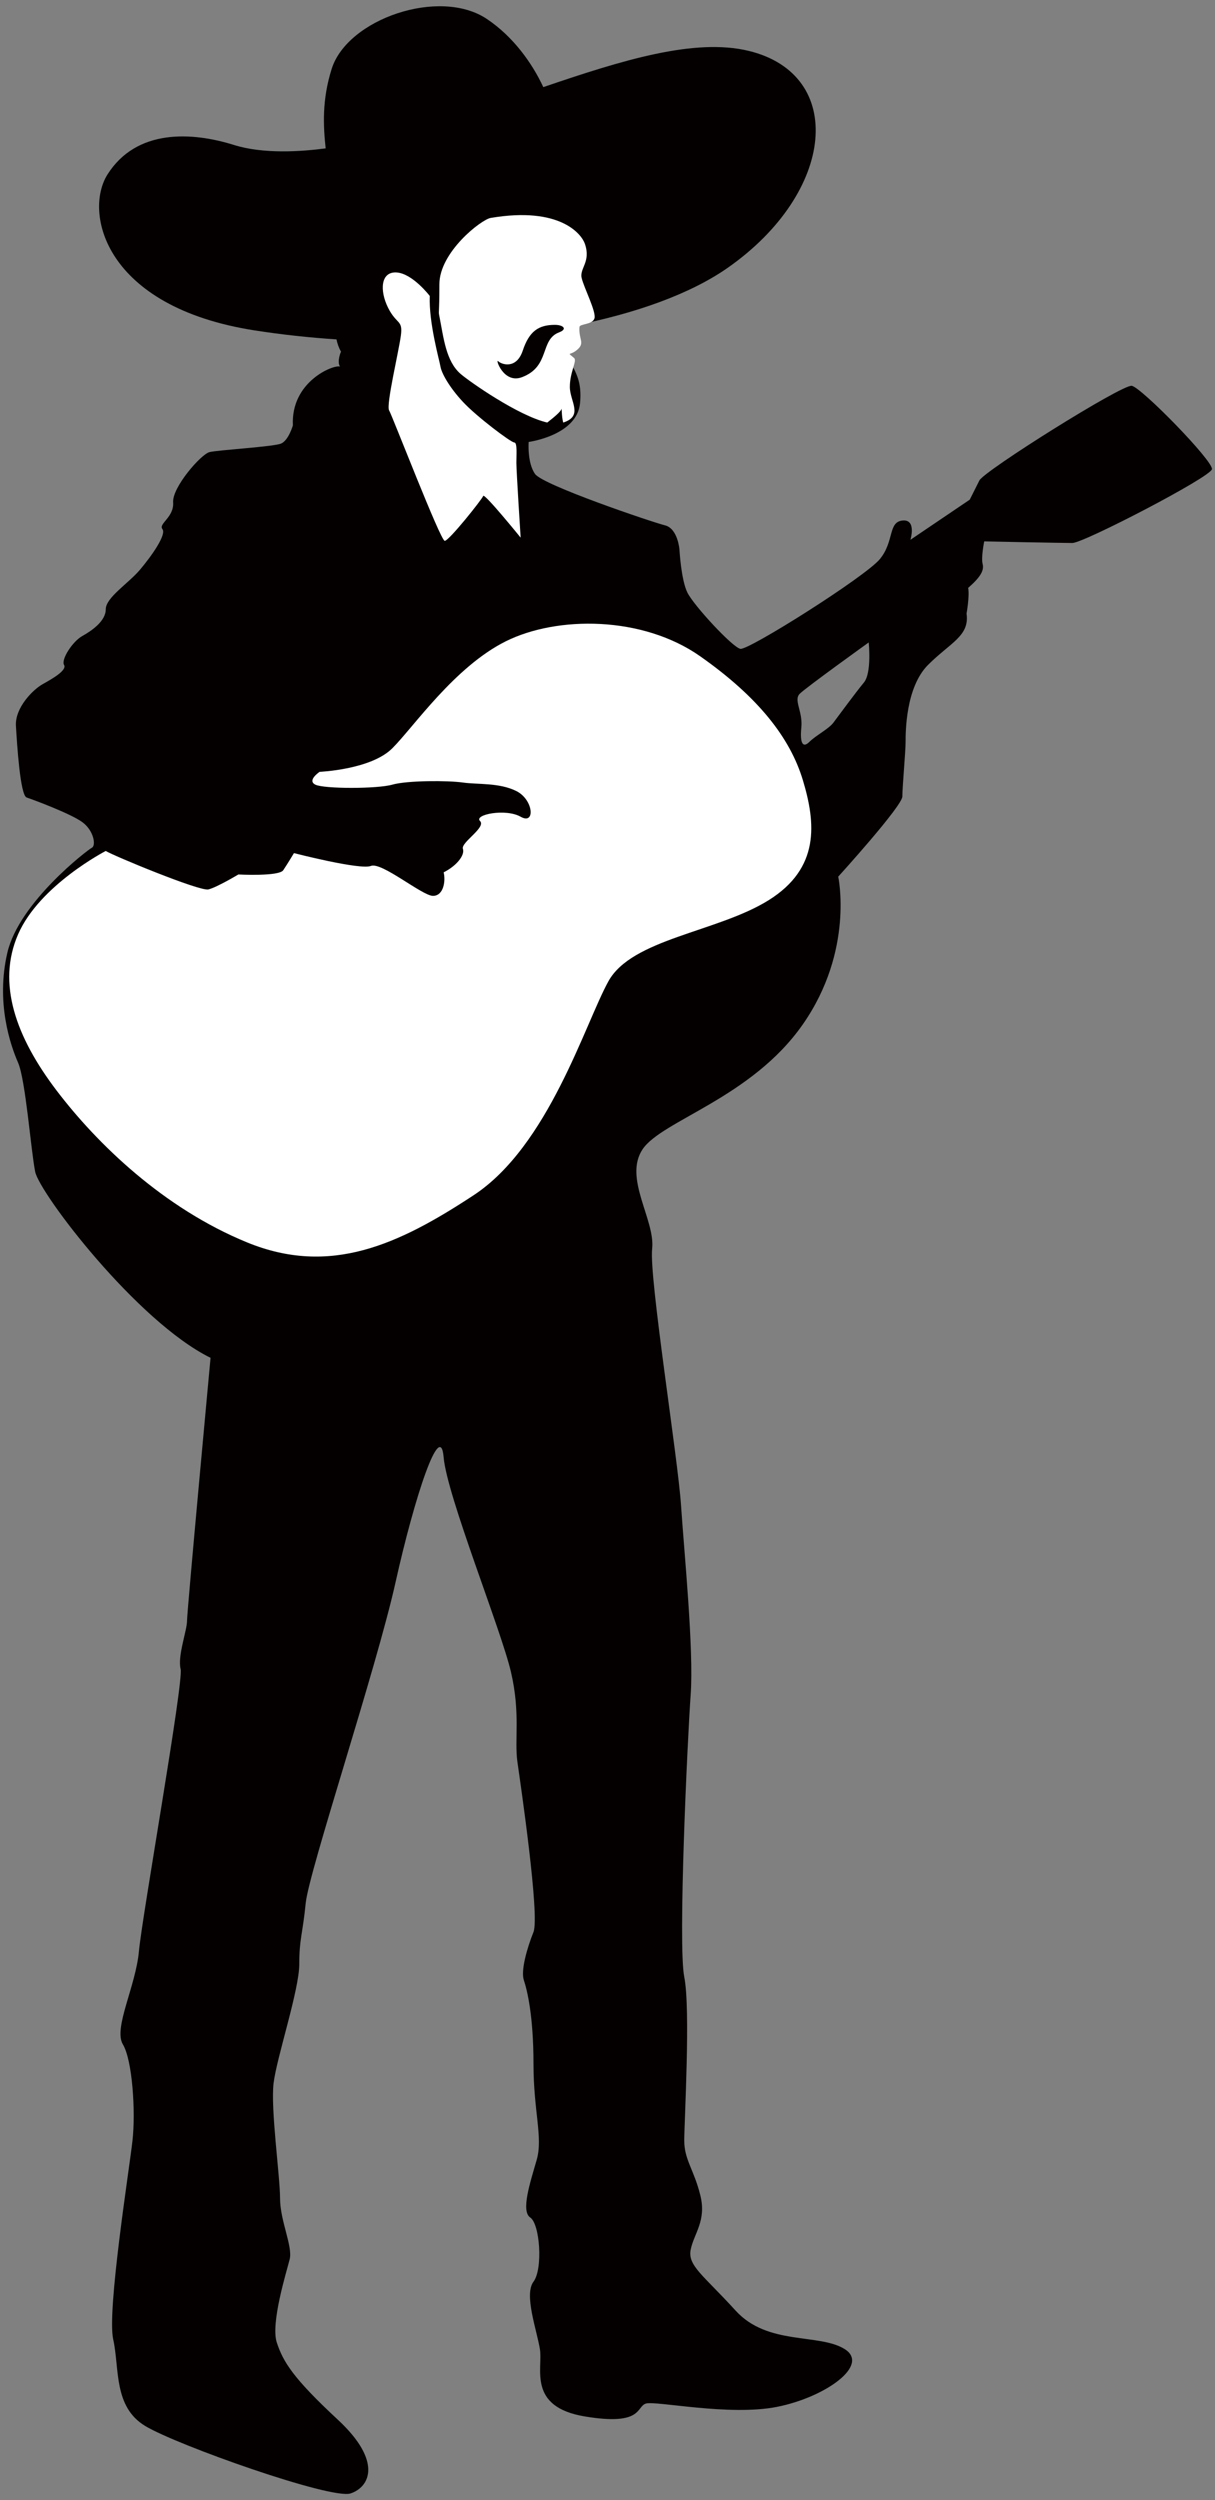 <svg version="1.1" id="_x37_" xmlns="http://www.w3.org/2000/svg" x="0" y="0" viewBox="0 0 388.773 800" xml:space="preserve"><rect x="0" y="0" width="388.773" height="800" fill="#808080" stroke="none"/><style>.st0{fill:#040000}.st1{fill:#fff}</style><path class="st0" d="M362.141 123.448c-3.09-.512-47.214 27.204-48.757 30.284-1.529 3.081-3.09 6.153-3.09 6.153l-18.978 12.838s2.054-6.676-2.579-6.164c-4.613.518-2.559 6.673-7.179 12.317-4.62 5.649-42.083 29.264-44.649 28.742-2.572-.509-14.883-13.856-16.936-17.958-2.054-4.111-2.566-13.858-2.566-13.858s-.511-6.674-4.613-7.701c-4.121-1.024-39.005-12.829-41.577-16.422-2.566-3.593-2.054-10.263-2.054-10.263s15.395-2.06 16.431-12.327c1.018-10.259-4.12-11.792-3.596-16.93.118-1.161.499-4.061.98-7.838 20.414-3.986 37.943-10.288 49.874-18.628 34.622-24.248 37.843-61.839 6.742-69.405-17.286-4.208-40.485 2.96-65.749 11.593-3.584-7.722-9.677-16.216-18.098-21.837-15.126-10.089-44.567 0-49.612 15.985-3.128 9.894-2.703 18.178-1.929 25.449-7.798 1.027-19.84 1.885-29.379-1.098-13.459-4.211-31.158-5.197-40.422 9.433-7.654 12.102-1.114 42.402 47.102 49.912 8.59 1.342 17.361 2.288 26.158 2.871.299 1.405.761 2.744 1.448 3.911 0 0-1.367 3.072-.336 4.791-2.054-.69-15.745 4.788-15.058 18.809 0 0-1.368 4.791-3.765 5.819-2.397 1.03-20.176 2.053-22.917 2.74-2.747.684-11.98 11.294-11.637 16.081.337 4.788-4.794 6.842-3.428 8.553 1.38 1.713-3.421 8.553-7.179 13.001-3.771 4.448-10.95 8.899-10.95 12.657 0 3.77-4.448 6.846-7.52 8.559-3.09 1.708-6.848 7.529-5.83 9.234 1.031 1.716-3.758 4.448-6.835 6.161-3.075 1.711-8.902 7.53-8.559 13.347.34 5.816 1.37 22.237 3.424 22.923 2.06.678 14.03 5.132 17.801 7.873 3.752 2.737 4.442 7.525 3.072 8.203-1.373.686-23.267 17.458-27.028 33.53-3.765 16.085 1.024 29.771 3.417 35.247 2.401 5.469 4.102 28.052 5.472 34.901 1.371 6.842 32.5 47.897 56.116 59.537 0 0-7.529 81.085-7.529 84.169 0 3.071-3.084 11.284-2.047 15.398 1.024 4.098-12.317 79.034-13.341 90.321-1.037 11.297-8.229 24.64-5.144 29.776 3.084 5.128 4.107 21.55 3.084 30.792-1.024 9.233-8.213 54.397-6.169 63.639 2.061 9.236 0 21.55 10.276 27.712 10.257 6.162 59.531 23.61 65.693 21.553 6.155-2.054 10.257-10.26-4.114-23.604-14.365-13.347-17.449-18.478-19.503-24.637-2.054-6.158 3.084-22.583 4.114-26.685 1.024-4.111-3.084-12.321-3.084-19.509 0-7.182-3.084-28.736-2.054-36.948 1.024-8.215 8.209-29.772 8.209-37.978 0-8.213 1.036-9.242 2.054-19.509 1.036-10.259 22.58-74.923 28.742-102.644 6.168-27.715 14.377-52.347 15.395-40.029 1.036 12.314 18.485 55.423 21.557 68.774 3.084 13.341 1.036 21.559 2.054 28.742 1.03 7.182 7.192 49.268 5.138 54.403-2.054 5.129-4.108 12.314-3.084 15.395 1.03 3.075 3.084 11.287 3.084 26.686 0 15.397 3.084 23.61 1.036 30.792-2.066 7.186-5.144 16.428-2.066 18.479 3.084 2.054 4.114 16.425 1.031 20.533-3.084 4.098 1.036 15.391 2.054 21.557 1.03 6.155-4.108 18.469 14.364 21.553 18.485 3.078 16.432-3.084 19.503-4.107 3.078-1.027 26.688 4.107 42.089 1.024 15.395-3.074 29.766-13.338 21.557-18.469-8.21-5.135-24.647-1.027-34.904-12.324-10.269-11.287-15.395-14.37-14.365-19.499 1.024-5.131 5.138-9.239 3.072-17.451-2.048-8.213-5.125-11.294-5.125-17.446 0-6.162 2.053-42.086 0-52.352-2.054-10.263 1.024-75.954 2.053-90.331 1.024-14.367-2.053-45.163-3.084-60.561-1.024-15.395-10.257-72.876-9.246-82.118 1.031-9.233-9.226-22.578-3.065-31.814 6.15-9.242 34.898-16.431 51.316-40.035 16.431-23.605 11.293-47.214 11.293-47.214s20.52-22.583 20.52-25.665c0-3.077 1.037-14.37 1.037-17.448 0-3.081 0-17.455 7.179-24.64 7.185-7.183 13.341-9.234 12.323-16.419 0 0 1.018-5.647.512-8.213 4.101-3.593 5.138-5.644 4.626-7.701-.524-2.051.512-7.186.512-7.186s24.634.512 28.218.512c3.596 0 44.149-21.041 44.649-23.604.511-2.57-22.581-26.183-25.652-26.695zm-85.714 94.95c-2.559 3.078-8.209 10.779-9.752 12.829-1.542 2.051-5.643 4.102-7.697 6.162-2.054 2.05-3.084.509-2.566-4.619.512-5.132-2.559-8.725-.518-10.778 2.066-2.057 22.075-16.425 22.075-16.425s1.023 9.754-1.542 12.831z"/><path class="st1" d="M186.106 88.897c-.687-3.084 3.071-5.135 1.017-10.952-1.042-2.979-7.872-11.975-30.115-8.213-3.009.509-16.412 10.947-16.412 21.216 0 10.26-.381 8.362 0 10.26 1.361 6.845 2.047 14.368 6.836 18.482 2.803 2.401 18.341 13.344 27.675 15.517 2.01-1.558 4.3-3.472 4.494-4.229.224-.903.012 1.925.612 4.238 6.587-2.147 2.123-6.782 2.123-11.427 0-4.788 2.397-8.343 1.367-9.233-2.385-2.051-1.473-.712.687-2.398 3.078-2.394.693-3.421 1.03-7.523.094-1.083 4.102-.69 4.789-2.737.685-2.057-3.423-9.923-4.103-13.001z"/><path class="st0" d="M177.547 103.945c-5.232 0-8.209 2.054-10.264 8.213-2.054 6.162-6.842 4.448-7.878 3.418-1.018-1.02 1.68 7.307 7.548 5.138 9.22-3.418 5.674-12.011 11.961-14.375 2.734-1.023 1.367-2.394-1.367-2.394z"/><path class="st1" d="M137.518 94.706s-5.481-7.185-10.607-7.525c-5.138-.338-5.469 5.815-2.734 11.293 2.734 5.472 4.788 3.764 4.095 8.896-.681 5.135-4.788 22.243-3.764 23.948 1.017 1.716 16.431 41.745 17.798 41.745 1.355 0 11.98-13.346 12.311-14.377.343-1.02 11.98 13.347 11.98 13.347s-1.368-21.213-1.368-23.948c0-2.737.338-6.502-.68-6.502-1.036 0-11.98-8.212-16.431-13.001-4.458-4.795-6.842-9.239-7.179-11.287-.344-2.06-3.771-14.033-3.421-22.589zM33.843 272.286c2.057 1.368 30.096 13.004 32.844 12.314 2.734-.683 9.582-4.788 9.582-4.788s13.004.689 14.365-1.364c1.38-2.061 3.427-5.475 3.427-5.475s21.213 5.475 24.622 4.102c3.44-1.367 16.431 9.58 19.858 9.58 3.415 0 4.101-4.788 3.415-7.526 4.108-2.054 6.855-5.475 6.162-7.525-.687-2.054 7.522-6.842 5.481-8.896-2.066-2.051 8.197-4.105 12.998-1.371 4.788 2.735 4.108-5.478-1.368-8.212-5.469-2.731-12.323-2.054-17.111-2.731-4.788-.687-17.792-.687-22.593.678-4.788 1.373-21.875 1.373-24.616 0-2.753-1.364 1.361-4.102 1.361-4.102s16.425-.687 23.254-7.53c6.855-6.845 19.859-26.001 36.271-34.216 16.431-8.213 43.812-8.213 62.278 4.791 18.485 13.001 28.742 26.005 32.85 39.692 4.108 13.684 5.469 28.055-10.944 38.318-16.431 10.266-43.812 12.32-51.322 26.004-7.536 13.687-19.166 52.693-43.126 68.431-23.942 15.741-45.835 26.008-72.535 15.054-26.683-10.947-47.898-31.482-60.899-48.585-13-17.105-19.156-34.217-12.314-49.949 6.844-15.744 28.06-26.694 28.06-26.694z"/></svg>